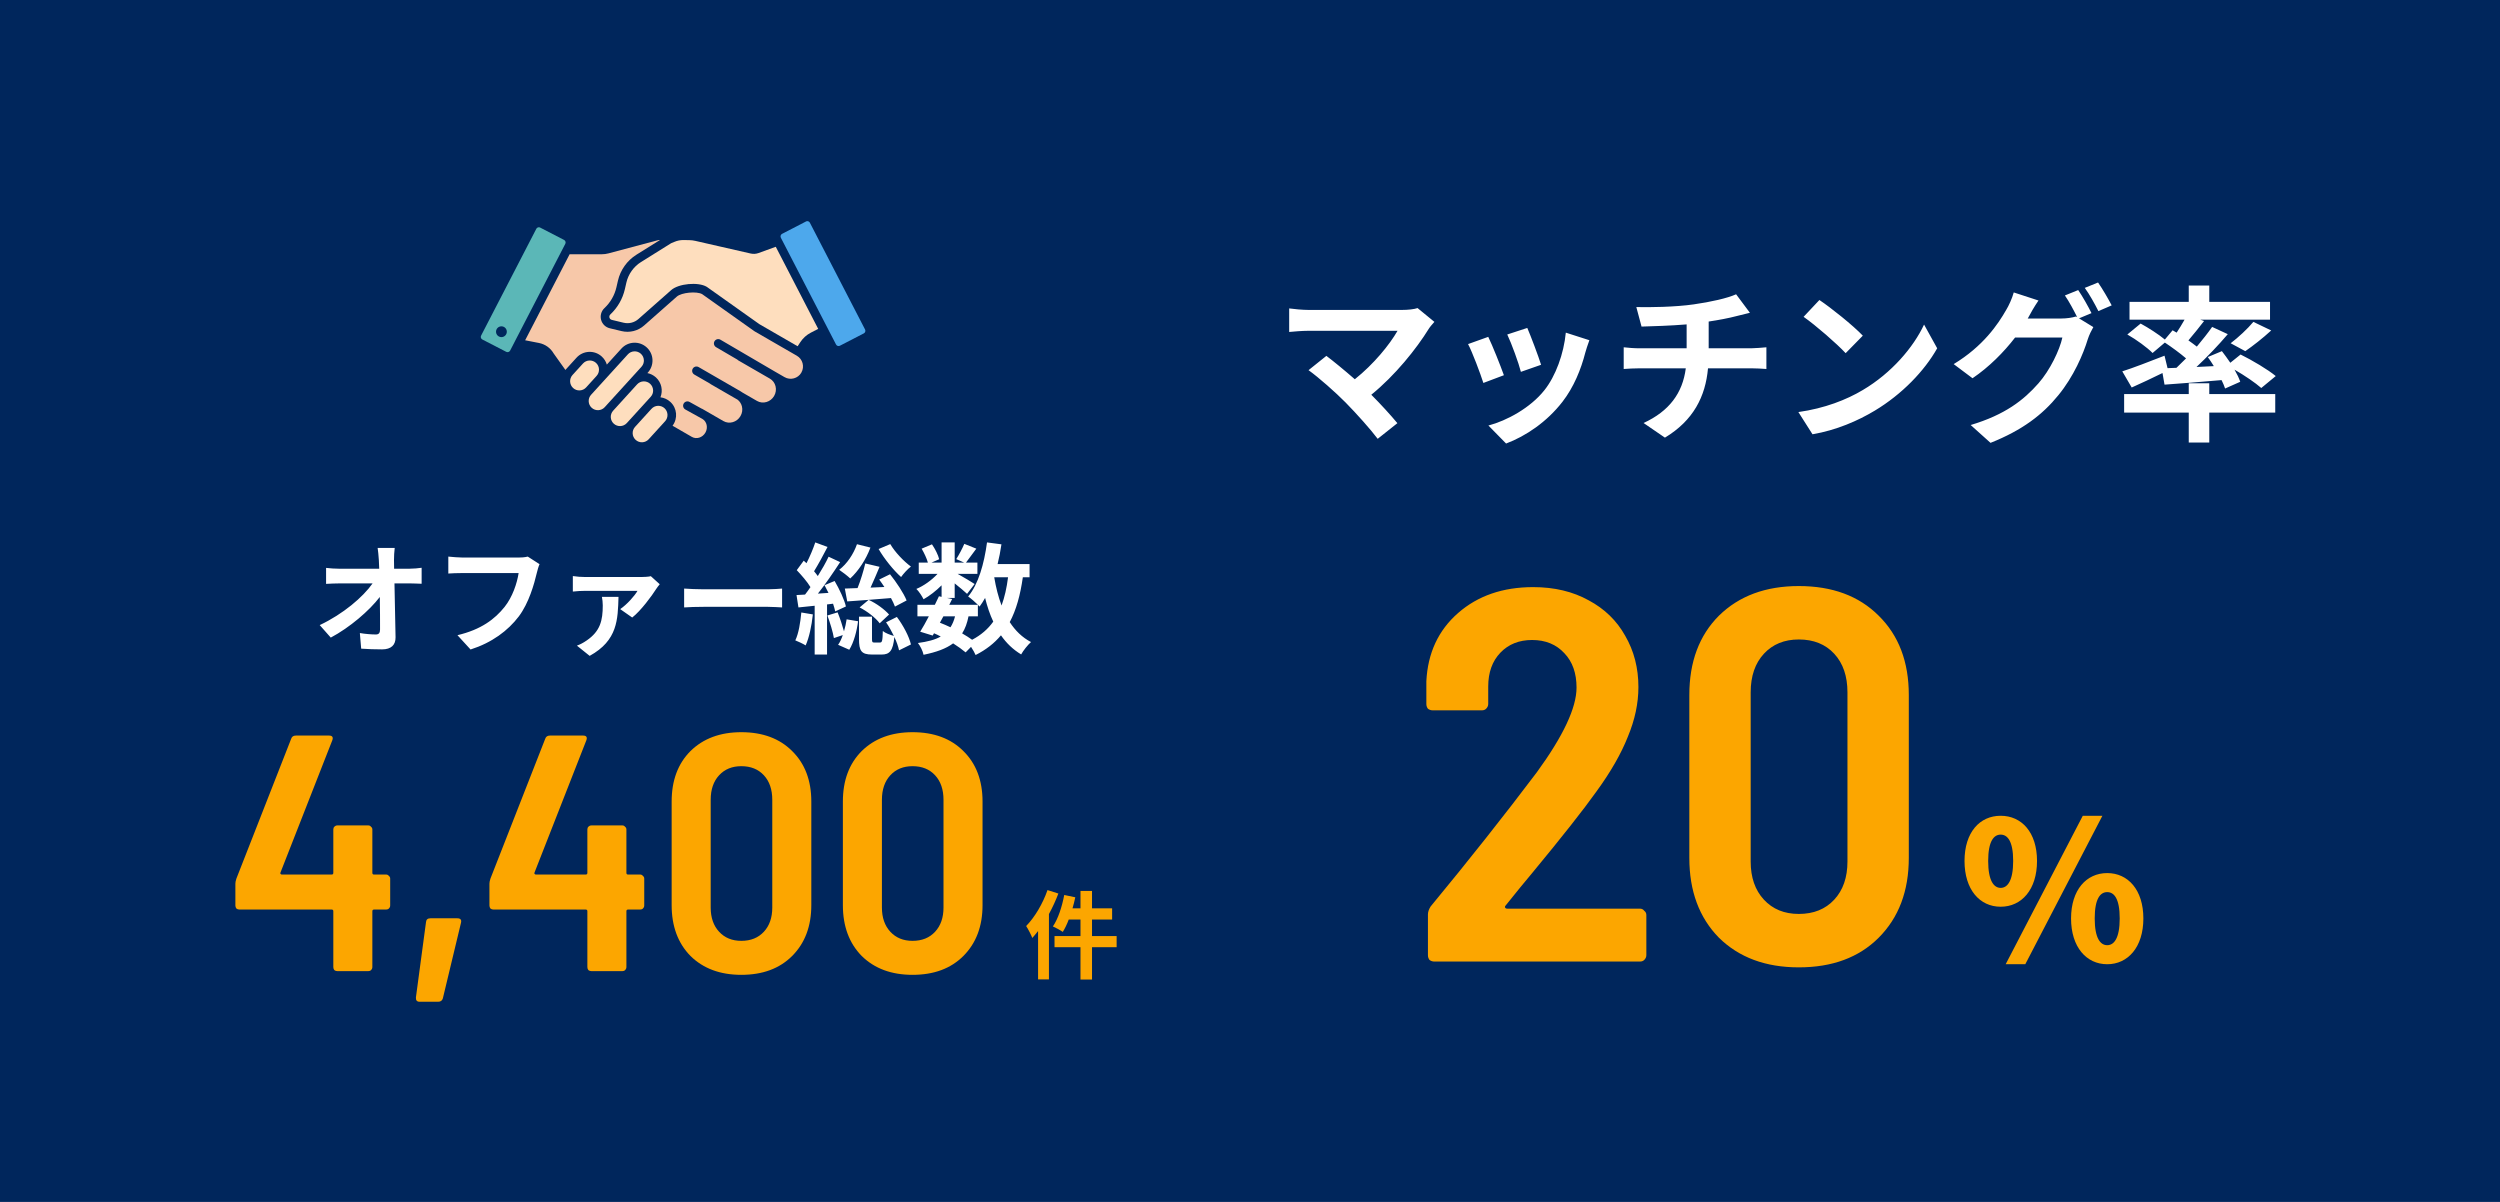 <svg width="520" height="250" viewBox="0 0 520 250" fill="none" xmlns="http://www.w3.org/2000/svg">
<rect width="520" height="250" fill="#00265C"/>
<path d="M298.355 66.95C297.865 67.51 297.445 67.965 297.165 68.42C294.645 72.515 290.165 78.115 285.23 82.105C287.225 84.1 289.29 86.375 290.655 88.02L286.56 91.275C285.09 89.315 282.15 86.025 279.875 83.715C277.845 81.65 274.275 78.5 272.175 76.995L275.885 74.02C277.285 75.07 279.595 76.96 281.8 78.885C285.755 75.735 289.045 71.675 290.69 68.805H272.175C270.775 68.805 268.885 68.98 268.15 69.05V64.15C269.06 64.29 270.985 64.465 272.175 64.465H291.6C292.93 64.465 294.12 64.325 294.855 64.08L298.355 66.95ZM317.675 68.21C318.34 69.715 320.055 74.265 320.545 75.875L316.345 77.345C315.925 75.63 314.385 71.395 313.51 69.575L317.675 68.21ZM330.59 70.765C330.17 71.885 329.96 72.62 329.75 73.32C328.84 76.855 327.37 80.495 324.99 83.575C321.735 87.775 317.36 90.715 313.265 92.255L309.59 88.51C313.44 87.495 318.305 84.835 321.21 81.195C323.59 78.22 325.27 73.565 325.69 69.19L330.59 70.765ZM309.555 70.065C310.43 71.85 312.11 76.085 312.81 78.045L308.54 79.655C307.945 77.765 306.195 73.11 305.355 71.57L309.555 70.065ZM340.355 63.87C343.015 63.94 348.44 63.87 352.29 63.31C355.79 62.82 359.36 62.015 361.11 61.21L363.98 65.06C362.79 65.34 361.88 65.585 361.285 65.725C359.57 66.18 357.505 66.565 355.405 66.88V72.445H364.225C364.995 72.445 366.64 72.305 367.41 72.235V76.75C366.465 76.68 365.275 76.61 364.33 76.61H355.265C354.74 82.49 352.22 87.46 346.305 91.03L341.86 87.985C347.18 85.535 349.98 81.79 350.645 76.61H341.02C339.935 76.61 338.64 76.68 337.73 76.75V72.235C338.675 72.34 339.865 72.445 340.95 72.445H350.82V67.475C347.46 67.755 343.785 67.86 341.44 67.93L340.355 63.87ZM378.435 62.4C380.885 64.045 385.435 67.685 387.465 69.82L383.895 73.46C382.075 71.5 377.7 67.685 375.145 65.9L378.435 62.4ZM374.06 85.71C379.52 84.94 384.07 83.155 387.465 81.125C393.45 77.59 398 72.235 400.205 67.51L402.935 72.445C400.275 77.17 395.62 82 389.985 85.395C386.45 87.53 381.935 89.49 377 90.33L374.06 85.71ZM432.265 60.335C433.14 61.595 434.4 63.835 435.03 65.13L432.44 66.215L435.415 68.035C435.03 68.7 434.54 69.68 434.26 70.555C433.315 73.67 431.32 78.325 428.135 82.21C424.81 86.305 420.61 89.49 414.03 92.115L409.9 88.405C417.04 86.27 420.925 83.225 424.005 79.725C426.385 77.03 428.415 72.795 428.975 70.205H419.14C416.795 73.25 413.75 76.33 410.285 78.675L406.365 75.735C412.49 72.025 415.57 67.475 417.285 64.465C417.81 63.625 418.545 62.015 418.86 60.825L424.005 62.505C423.165 63.73 422.255 65.305 421.87 66.075C421.835 66.145 421.8 66.18 421.765 66.25H428.765C429.85 66.25 431.04 66.075 431.81 65.83L432.055 65.97C431.355 64.57 430.375 62.715 429.5 61.455L432.265 60.335ZM436.395 58.76C437.305 60.055 438.6 62.295 439.23 63.52L436.465 64.71C435.73 63.24 434.61 61.21 433.63 59.88L436.395 58.76ZM450.85 76.575L452.705 76.505C453.37 75.875 454.035 75.21 454.7 74.545C453.44 73.46 451.76 72.235 450.29 71.255L447.735 73.425C446.65 72.305 444.34 70.625 442.485 69.575L445.25 67.3C446.86 68.175 448.995 69.54 450.29 70.625L451.9 68.7L452.74 69.19C453.3 68.35 453.895 67.37 454.385 66.495H442.94V62.785H455.26V59.39H459.53V62.785H472.165V66.495H457.675L458.445 66.775C457.36 68.175 456.205 69.61 455.19 70.8C455.82 71.255 456.415 71.675 456.94 72.095C458.13 70.66 459.25 69.26 460.125 68L463.38 69.505C461.455 71.78 459.11 74.23 456.87 76.33L460.475 76.155C460.09 75.49 459.635 74.86 459.215 74.265L462.155 73.04C462.715 73.775 463.345 74.615 463.905 75.455L466.04 73.74C468.455 74.93 471.71 76.855 473.355 78.22L470.345 80.705C469.155 79.655 466.915 78.115 464.78 76.89C465.305 77.8 465.725 78.675 465.97 79.41L462.82 80.81C462.645 80.285 462.4 79.69 462.085 79.06C457.85 79.445 453.58 79.76 450.22 80.005L449.8 77.59C447.595 78.675 445.285 79.76 443.395 80.6L441.435 77.24C443.64 76.54 447 75.245 450.22 73.985L450.85 76.575ZM467.02 73.04L463.975 71.395C465.55 70.205 467.51 68.385 468.7 66.95L472.41 68.735C470.625 70.38 468.595 71.955 467.02 73.04ZM459.53 79.725V81.965H473.25V85.815H459.53V92.045H455.26V85.815H441.82V81.965H455.26V79.725H459.53Z" fill="white"/>
<path d="M313.18 188.34C313.033 188.487 312.997 188.633 313.07 188.78C313.143 188.927 313.29 189 313.51 189H341.12C341.487 189 341.78 189.147 342 189.44C342.293 189.66 342.44 189.953 342.44 190.32V198.68C342.44 199.047 342.293 199.377 342 199.67C341.78 199.89 341.487 200 341.12 200H298.33C297.963 200 297.633 199.89 297.34 199.67C297.12 199.377 297.01 199.047 297.01 198.68V190.21C297.01 189.697 297.193 189.147 297.56 188.56C305.553 178.88 312.923 169.567 319.67 160.62C325.17 153.067 327.92 147.2 327.92 143.02C327.92 140.013 327.077 137.63 325.39 135.87C323.703 134.037 321.467 133.12 318.68 133.12C315.967 133.12 313.767 134 312.08 135.76C310.393 137.52 309.55 139.867 309.55 142.8V146.43C309.55 146.797 309.403 147.127 309.11 147.42C308.89 147.64 308.597 147.75 308.23 147.75H298C297.633 147.75 297.303 147.64 297.01 147.42C296.79 147.127 296.68 146.797 296.68 146.43V141.7C296.973 135.833 299.173 131.103 303.28 127.51C307.387 123.917 312.593 122.12 318.9 122.12C323.3 122.12 327.15 123.037 330.45 124.87C333.75 126.63 336.28 129.087 338.04 132.24C339.873 135.393 340.79 138.95 340.79 142.91C340.79 146.283 340.057 149.73 338.59 153.25C337.197 156.77 335.033 160.547 332.1 164.58C329.387 168.393 324.877 174.113 318.57 181.74C317.323 183.207 315.527 185.407 313.18 188.34ZM374.151 201.21C367.258 201.21 361.721 199.157 357.541 195.05C353.434 190.87 351.381 185.333 351.381 178.44V144.56C351.381 137.667 353.434 132.167 357.541 128.06C361.721 123.953 367.258 121.9 374.151 121.9C381.118 121.9 386.654 123.953 390.761 128.06C394.941 132.167 397.031 137.667 397.031 144.56V178.44C397.031 185.333 394.941 190.87 390.761 195.05C386.654 199.157 381.118 201.21 374.151 201.21ZM374.151 190.1C377.231 190.1 379.688 189.11 381.521 187.13C383.354 185.15 384.271 182.51 384.271 179.21V144.01C384.271 140.637 383.354 137.96 381.521 135.98C379.688 134 377.231 133.01 374.151 133.01C371.144 133.01 368.724 134 366.891 135.98C365.058 137.96 364.141 140.637 364.141 144.01V179.21C364.141 182.51 365.058 185.15 366.891 187.13C368.724 189.11 371.144 190.1 374.151 190.1Z" fill="#FCA600"/>
<path d="M416.14 188.6C411.78 188.6 408.62 185.04 408.62 179.08C408.62 173.12 411.78 169.68 416.14 169.68C420.5 169.68 423.7 173.12 423.7 179.08C423.7 185.04 420.5 188.6 416.14 188.6ZM416.14 184.68C417.54 184.68 418.74 183.24 418.74 179.08C418.74 174.92 417.54 173.6 416.14 173.6C414.74 173.6 413.54 174.92 413.54 179.08C413.54 183.24 414.74 184.68 416.14 184.68ZM417.18 200.56L433.22 169.68H437.3L421.26 200.56H417.18ZM438.3 200.56C433.98 200.56 430.78 197 430.78 191.04C430.78 185.08 433.98 181.6 438.3 181.6C442.62 181.6 445.82 185.08 445.82 191.04C445.82 197 442.62 200.56 438.3 200.56ZM438.3 196.6C439.7 196.6 440.9 195.2 440.9 191.04C440.9 186.84 439.7 185.56 438.3 185.56C436.9 185.56 435.7 186.84 435.7 191.04C435.7 195.2 436.9 196.6 438.3 196.6Z" fill="#FCA600"/>
<path d="M179.674 69.344L174.699 71.913C174.557 71.986 174.395 72 174.244 71.953C174.09 71.902 173.967 71.799 173.895 71.656L162.414 49.444C162.342 49.302 162.328 49.14 162.375 48.989C162.426 48.835 162.529 48.712 162.671 48.64L167.646 46.067C167.733 46.022 167.828 46 167.92 46C168.138 46 168.347 46.12 168.454 46.324L179.934 68.536C180.085 68.83 179.97 69.193 179.677 69.344H179.674Z" fill="#4DA8EC"/>
<path d="M117.623 50.257C117.576 50.106 117.47 49.98 117.33 49.907L112.355 47.338C112.269 47.293 112.176 47.271 112.081 47.271C112.02 47.271 111.959 47.279 111.9 47.298C111.746 47.346 111.623 47.452 111.551 47.592L100.068 69.807C99.992 69.947 99.981 70.111 100.028 70.262C100.076 70.416 100.182 70.539 100.322 70.611L105.297 73.181C105.59 73.332 105.953 73.218 106.104 72.924L107.095 71.008V71.002L117.584 50.712C117.66 50.569 117.671 50.407 117.623 50.257ZM104.297 70.12C103.676 70.12 103.174 69.617 103.174 68.997C103.174 68.377 103.676 67.874 104.297 67.874C104.917 67.874 105.419 68.377 105.419 68.997C105.419 69.617 104.917 70.12 104.297 70.12Z" fill="#5BB7B7"/>
<path d="M166.685 77.503C165.979 78.726 164.406 79.151 163.18 78.441L161.037 77.204L149.847 70.656C149.42 70.408 148.87 70.55 148.618 70.978C148.37 71.405 148.512 71.955 148.94 72.207L153.336 74.779C153.398 74.849 153.473 74.913 153.56 74.961L160.135 78.757C160.724 79.098 161.141 79.656 161.311 80.332C161.484 81.017 161.378 81.737 161.018 82.36C160.28 83.637 158.683 84.103 157.459 83.397L154.426 81.645C154.3 81.553 154.169 81.466 154.035 81.388L145.314 76.352C144.884 76.103 144.336 76.251 144.088 76.681C143.839 77.109 143.987 77.659 144.417 77.908L147.674 79.788C147.725 79.835 147.78 79.88 147.845 79.916L153.42 83.137C153.859 83.478 154.174 83.958 154.317 84.517C154.487 85.201 154.384 85.922 154.023 86.544C153.286 87.824 151.688 88.288 150.465 87.581L146.976 85.567L146.088 85.056C146.029 85.022 145.968 84.997 145.906 84.978L143.42 83.6C142.987 83.36 142.44 83.517 142.199 83.952C141.959 84.385 142.116 84.933 142.551 85.173L146.082 87.128C147.029 87.681 147.314 88.963 146.719 89.994C146.121 91.028 144.861 91.422 143.909 90.874L139.889 88.553C141.026 87.042 140.845 84.877 139.417 83.581C138.839 83.056 138.13 82.734 137.37 82.642C137.937 81.243 137.61 79.575 136.429 78.5C135.92 78.039 135.308 77.732 134.652 77.603L134.753 77.494C135.42 76.762 135.761 75.813 135.716 74.821C135.669 73.829 135.239 72.916 134.504 72.251C133.769 71.584 132.822 71.243 131.831 71.288C130.839 71.335 129.926 71.765 129.258 72.497L126.222 75.838C126.032 75.195 125.669 74.617 125.161 74.153C124.429 73.486 123.479 73.145 122.487 73.19C121.496 73.237 120.582 73.668 119.918 74.399L117.742 76.79C117.694 76.843 117.649 76.897 117.605 76.95L115.163 73.522C114.507 72.385 113.392 71.589 112.102 71.338L109.23 70.776L118.482 52.883H125.191C125.649 52.883 126.105 52.824 126.546 52.707L136.94 49.936C137.049 49.908 137.16 49.905 137.269 49.925L132.373 52.983C130.44 54.193 129.04 56.162 128.532 58.383L128.225 59.723C127.842 61.402 126.976 62.91 125.722 64.089C125.063 64.709 124.795 65.64 125.026 66.517C125.258 67.394 125.951 68.07 126.831 68.279L129.286 68.869C130.945 69.268 132.697 68.832 133.973 67.704L140.792 61.684C141.747 60.841 144.909 60.539 146.04 61.176L156.942 68.91C156.942 68.91 156.942 68.91 156.945 68.91H156.951C156.951 68.91 156.954 68.916 156.956 68.916C156.976 68.93 156.998 68.944 157.021 68.958L165.741 73.992C166.967 74.698 167.389 76.271 166.68 77.497L166.685 77.503Z" fill="#F7C8A9"/>
<path d="M124.588 76.807C124.613 77.318 124.434 77.81 124.091 78.187L123.482 78.86L121.918 80.581C121.574 80.961 121.102 81.181 120.591 81.207C120.08 81.232 119.588 81.053 119.211 80.709C118.429 79.997 118.37 78.782 119.082 78L121.258 75.609C121.602 75.232 122.074 75.008 122.585 74.983C123.096 74.958 123.588 75.137 123.968 75.48C124.345 75.824 124.568 76.296 124.593 76.807H124.588Z" fill="#FEDEBE"/>
<path d="M133.928 74.902C133.953 75.413 133.774 75.905 133.431 76.285L126.353 84.064L126.216 84.215L125.783 84.693C125.071 85.475 123.855 85.533 123.073 84.821C122.696 84.478 122.473 84.005 122.448 83.494C122.423 82.983 122.601 82.491 122.945 82.114L130.593 73.707C130.936 73.327 131.408 73.106 131.92 73.081C132.431 73.056 132.922 73.234 133.3 73.578C133.679 73.922 133.9 74.394 133.925 74.905L133.928 74.902Z" fill="#FEDEBE"/>
<path d="M135.849 81.153C135.874 81.665 135.695 82.156 135.351 82.533L132.877 85.254L130.759 87.581L130.377 88C129.664 88.782 128.452 88.841 127.667 88.128C127.29 87.785 127.067 87.313 127.041 86.801C127.016 86.29 127.195 85.801 127.539 85.421L127.675 85.271L132.513 79.952C132.857 79.572 133.332 79.352 133.84 79.327C133.871 79.327 133.902 79.327 133.932 79.327C134.41 79.327 134.865 79.5 135.22 79.824C135.597 80.167 135.821 80.639 135.846 81.151L135.849 81.153Z" fill="#FEDEBE"/>
<path d="M138.343 87.615L134.927 91.369C134.583 91.746 134.111 91.969 133.6 91.994C133.089 92.017 132.597 91.841 132.22 91.497C132.03 91.324 131.879 91.12 131.773 90.897C131.667 90.673 131.605 90.427 131.594 90.17C131.569 89.659 131.748 89.17 132.091 88.79L134.968 85.628L135.508 85.036C135.851 84.656 136.323 84.436 136.834 84.411C136.865 84.411 136.896 84.411 136.926 84.411C137.404 84.411 137.859 84.584 138.214 84.908C138.996 85.62 139.052 86.835 138.343 87.617V87.615Z" fill="#FEDEBE"/>
<path d="M170.19 68.405L168.659 69.193C167.774 69.648 167.017 70.33 166.472 71.162L165.908 72.022L157.958 67.43L147.051 59.69L146.989 59.651C145.221 58.601 141.151 58.98 139.609 60.341L132.791 66.36C131.95 67.101 130.799 67.388 129.71 67.126L127.255 66.536C126.905 66.453 126.797 66.173 126.766 66.059C126.735 65.941 126.69 65.648 126.953 65.4C128.47 63.978 129.514 62.151 129.978 60.123L130.285 58.782C130.688 57.022 131.797 55.464 133.327 54.506L139.581 50.598L140.302 50.296C140.905 50.042 141.539 49.922 142.193 49.93L143.375 49.95C143.794 49.955 144.215 50.008 144.626 50.101L156.14 52.732C156.687 52.858 157.254 52.821 157.782 52.631L161.361 51.33L170.187 68.411L170.19 68.405Z" fill="#FEDEBE"/>
<path d="M82.1 113.971C82 114.746 81.95 115.721 81.95 116.496C81.95 117.046 81.975 117.646 81.975 118.296H85.1C85.925 118.296 87.1 118.196 87.7 118.096V121.421C86.9 121.396 85.95 121.346 85.275 121.346H82.05C82.125 124.996 82.225 129.171 82.275 132.546C82.3 134.146 81.375 135.071 79.475 135.071C77.95 135.071 76.55 135.021 75.125 134.921L74.85 131.671C75.975 131.871 77.325 131.971 78.175 131.971C78.8 131.971 79.05 131.646 79.05 130.921C79.05 129.246 79.05 126.746 79 124.171C76.8 127.046 72.75 130.521 68.8 132.621L66.5 130.021C71.375 127.721 75.5 124.196 77.5 121.346H70.675C69.775 121.346 68.7 121.396 67.825 121.446V118.121C68.55 118.221 69.75 118.296 70.6 118.296H78.875C78.85 117.646 78.825 117.046 78.8 116.496C78.725 115.421 78.65 114.621 78.55 113.971H82.1ZM112.225 117.346C112 117.846 111.8 118.571 111.675 119.096C111.1 121.546 110 125.421 107.925 128.196C105.65 131.196 102.325 133.671 97.875 135.096L95.15 132.121C100.1 130.946 102.925 128.771 104.95 126.246C106.6 124.171 107.55 121.321 107.875 119.196H96.225C95.1 119.196 93.9 119.246 93.25 119.296V115.771C94 115.846 95.425 115.971 96.25 115.971H107.8C108.3 115.971 109.1 115.946 109.775 115.771L112.225 117.346ZM137.225 121.521C137 121.796 136.625 122.271 136.475 122.521C135.6 123.921 133.275 127.071 131.5 128.446L129 126.696C130.425 125.721 132 123.946 132.6 122.896H121.75C120.925 122.896 120.075 122.946 119.15 123.046V119.821C119.925 119.946 120.925 120.021 121.75 120.021H133.35C133.9 120.021 134.975 119.971 135.375 119.846L137.225 121.521ZM128.65 124.146C128.5 128.821 128.5 133.196 122.65 136.421L120 134.296C120.65 134.046 121.275 133.746 122.025 133.221C124.85 131.296 125.375 129.071 125.375 125.921C125.375 125.321 125.3 124.671 125.2 124.146H128.65ZM142.3 122.421C143.2 122.496 145.025 122.571 146.325 122.571H159.75C160.925 122.571 162.025 122.471 162.675 122.421V126.346C162.075 126.321 160.8 126.221 159.75 126.221H146.325C144.9 126.221 143.225 126.271 142.3 126.346V122.421ZM182.75 114.196L185.175 113.171C186.15 114.846 187.975 116.746 189.475 117.846C188.8 118.346 187.9 119.346 187.425 120.021C185.85 118.621 183.9 116.196 182.75 114.196ZM188.575 124.896L186.15 126.171C185.975 125.671 185.675 125.046 185.325 124.396C182.075 124.671 178.725 124.921 176.225 125.096L175.725 122.421C176.5 122.396 177.4 122.371 178.375 122.321C179 120.746 179.625 118.721 179.975 117.196L182.95 117.896C182.35 119.321 181.7 120.871 181.075 122.221L183.95 122.096C183.6 121.546 183.225 121.021 182.875 120.546L185.125 119.446C186.45 121.096 187.95 123.346 188.575 124.896ZM178.8 126.346L180.675 124.771C182.3 125.496 184.025 126.796 184.925 127.821L182.975 129.646C182.125 128.496 180.375 127.146 178.8 126.346ZM178.25 113.196L181.05 113.896C180.125 116.396 178.525 118.796 176.85 120.321C176.325 119.821 175.2 118.946 174.55 118.521C176.175 117.271 177.525 115.271 178.25 113.196ZM166.675 127.396L169.075 127.796C168.825 130.171 168.3 132.646 167.575 134.246C167.075 133.921 166 133.421 165.425 133.196C166.125 131.746 166.475 129.496 166.675 127.396ZM173.275 125.571L172.025 125.721V136.146H169.45V125.996L166.075 126.346L165.675 123.771L167.45 123.671C167.825 123.196 168.2 122.671 168.575 122.121C167.9 120.996 166.725 119.646 165.725 118.596L167.175 116.621C167.375 116.796 167.55 116.971 167.75 117.146C168.45 115.771 169.15 114.121 169.575 112.821L172.125 113.771C171.25 115.471 170.2 117.396 169.325 118.821C169.6 119.146 169.875 119.496 170.1 119.821C170.975 118.421 171.775 117.021 172.35 115.796L174.75 116.921C173.375 119.021 171.7 121.496 170.125 123.471L172.325 123.321C172.05 122.746 171.775 122.221 171.5 121.721L173.6 120.846C174.6 122.546 175.625 124.721 175.95 126.146L173.725 127.171C173.625 126.696 173.475 126.171 173.275 125.571ZM172.1 128.021L174.225 127.371C174.725 128.596 175.225 130.121 175.55 131.321C175.8 130.496 175.975 129.621 176.1 128.821L178.475 129.221C178.225 131.246 177.6 133.621 176.65 135.146L174.325 134.121C174.7 133.596 175.025 132.896 175.3 132.096L173.45 132.721C173.25 131.471 172.65 129.521 172.1 128.021ZM184.3 129.446L186.55 128.321C187.875 130.096 189.1 132.396 189.475 134.046L187 135.271C186.85 134.496 186.5 133.496 186.025 132.496C185.75 135.396 185.025 136.146 183.375 136.146H181.4C179.125 136.146 178.675 135.346 178.675 132.921V128.271H181.375V132.896C181.375 133.571 181.45 133.646 181.875 133.646H183.025C183.475 133.646 183.575 133.371 183.625 131.246C184.1 131.671 185.175 132.071 185.925 132.271C185.45 131.296 184.9 130.296 184.3 129.446ZM203.4 128.196H201.45C201.175 129.596 200.75 130.771 200.125 131.746C200.9 132.196 201.625 132.646 202.2 133.071C204.05 132.096 205.5 130.846 206.6 129.296C205.9 127.821 205.35 126.171 204.9 124.371C204.55 125.021 204.15 125.621 203.75 126.171C203.65 126.071 203.55 125.946 203.4 125.796V128.196ZM196.225 128.196L195.5 129.521C196.25 129.821 196.975 130.121 197.7 130.471C198.1 129.846 198.425 129.096 198.65 128.196H196.225ZM209.675 120.071H206.8C207.15 122.171 207.65 124.146 208.325 125.946C208.95 124.246 209.4 122.271 209.675 120.071ZM214.15 120.071H212.75C212.225 123.771 211.375 126.871 210.025 129.396C211.175 131.171 212.625 132.596 214.45 133.546C213.775 134.146 212.85 135.296 212.4 136.121C210.7 135.096 209.325 133.771 208.2 132.146C206.825 133.796 205.1 135.146 202.925 136.246C202.75 135.821 202.375 135.146 201.975 134.546L200.85 135.696C200.175 135.121 199.275 134.471 198.25 133.821C196.775 134.921 194.775 135.646 192.1 136.196C191.925 135.346 191.4 134.346 190.925 133.746C192.95 133.471 194.5 133.071 195.675 132.396C195.225 132.146 194.75 131.921 194.275 131.721L194 132.196L191.4 131.396C191.95 130.521 192.575 129.396 193.2 128.196H190.825V125.796H194.45C194.75 125.171 195.05 124.571 195.3 124.021L195.85 124.146V121.746C194.7 122.896 193.35 123.946 192.1 124.646C191.775 123.996 191.15 123.021 190.6 122.496C192.125 121.871 193.8 120.671 195 119.371H191.1V117.021H193C192.775 116.171 192.225 115.021 191.7 114.121L193.85 113.221C194.5 114.171 195.15 115.446 195.35 116.321L193.75 117.021H195.85V112.821H198.575V117.021H200.55L198.9 116.296C199.475 115.396 200.175 114.071 200.575 113.121L203.075 114.121C202.3 115.196 201.525 116.246 200.925 117.021H203.3V119.371H199.2C200.4 120.046 202.175 121.096 202.725 121.471L201.15 123.521C200.6 122.996 199.55 122.121 198.575 121.346V124.371H196.975L198.05 124.596L197.45 125.796H203.4C202.825 125.221 201.925 124.446 201.375 124.071C203.5 121.521 204.7 117.271 205.3 112.821L208.3 113.221C208.1 114.621 207.825 115.996 207.5 117.321H214.15V120.071Z" fill="white"/>
<path d="M80.32 181.906C80.553 181.906 80.74 182 80.88 182.186C81.067 182.326 81.16 182.513 81.16 182.746V188.346C81.16 188.58 81.067 188.79 80.88 188.976C80.74 189.116 80.553 189.186 80.32 189.186H77.8C77.567 189.186 77.45 189.303 77.45 189.536V201.156C77.45 201.39 77.357 201.6 77.17 201.786C77.03 201.926 76.843 201.996 76.61 201.996H70.17C69.937 201.996 69.727 201.926 69.54 201.786C69.4 201.6 69.33 201.39 69.33 201.156V189.536C69.33 189.303 69.213 189.186 68.98 189.186H49.8C49.567 189.186 49.357 189.116 49.17 188.976C49.03 188.79 48.96 188.58 48.96 188.346V183.796C48.96 183.516 49.03 183.166 49.17 182.746L60.58 153.626C60.72 153.206 61.047 152.996 61.56 152.996H68.42C69.12 152.996 69.353 153.323 69.12 153.976L58.34 181.486C58.293 181.58 58.293 181.673 58.34 181.766C58.433 181.86 58.527 181.906 58.62 181.906H68.98C69.213 181.906 69.33 181.79 69.33 181.556V172.526C69.33 172.293 69.4 172.106 69.54 171.966C69.727 171.78 69.937 171.686 70.17 171.686H76.61C76.843 171.686 77.03 171.78 77.17 171.966C77.357 172.106 77.45 172.293 77.45 172.526V181.556C77.45 181.79 77.567 181.906 77.8 181.906H80.32ZM87.282 208.366C86.722 208.366 86.466 208.063 86.512 207.456L88.612 191.776C88.659 191.263 88.962 191.006 89.522 191.006H95.122C95.776 191.006 96.032 191.31 95.892 191.916L92.112 207.666C91.972 208.133 91.646 208.366 91.132 208.366H87.282ZM133.162 181.906C133.395 181.906 133.582 182 133.722 182.186C133.908 182.326 134.002 182.513 134.002 182.746V188.346C134.002 188.58 133.908 188.79 133.722 188.976C133.582 189.116 133.395 189.186 133.162 189.186H130.642C130.408 189.186 130.292 189.303 130.292 189.536V201.156C130.292 201.39 130.198 201.6 130.012 201.786C129.872 201.926 129.685 201.996 129.452 201.996H123.012C122.778 201.996 122.568 201.926 122.382 201.786C122.242 201.6 122.172 201.39 122.172 201.156V189.536C122.172 189.303 122.055 189.186 121.822 189.186H102.642C102.408 189.186 102.198 189.116 102.012 188.976C101.872 188.79 101.802 188.58 101.802 188.346V183.796C101.802 183.516 101.872 183.166 102.012 182.746L113.422 153.626C113.562 153.206 113.888 152.996 114.402 152.996H121.262C121.962 152.996 122.195 153.323 121.962 153.976L111.182 181.486C111.135 181.58 111.135 181.673 111.182 181.766C111.275 181.86 111.368 181.906 111.462 181.906H121.822C122.055 181.906 122.172 181.79 122.172 181.556V172.526C122.172 172.293 122.242 172.106 122.382 171.966C122.568 171.78 122.778 171.686 123.012 171.686H129.452C129.685 171.686 129.872 171.78 130.012 171.966C130.198 172.106 130.292 172.293 130.292 172.526V181.556C130.292 181.79 130.408 181.906 130.642 181.906H133.162ZM154.194 202.766C149.807 202.766 146.284 201.46 143.624 198.846C141.011 196.186 139.704 192.663 139.704 188.276V166.716C139.704 162.33 141.011 158.83 143.624 156.216C146.284 153.603 149.807 152.296 154.194 152.296C158.627 152.296 162.151 153.603 164.764 156.216C167.424 158.83 168.754 162.33 168.754 166.716V188.276C168.754 192.663 167.424 196.186 164.764 198.846C162.151 201.46 158.627 202.766 154.194 202.766ZM154.194 195.696C156.154 195.696 157.717 195.066 158.884 193.806C160.051 192.546 160.634 190.866 160.634 188.766V166.366C160.634 164.22 160.051 162.516 158.884 161.256C157.717 159.996 156.154 159.366 154.194 159.366C152.281 159.366 150.741 159.996 149.574 161.256C148.407 162.516 147.824 164.22 147.824 166.366V188.766C147.824 190.866 148.407 192.546 149.574 193.806C150.741 195.066 152.281 195.696 154.194 195.696ZM189.809 202.766C185.423 202.766 181.899 201.46 179.239 198.846C176.626 196.186 175.319 192.663 175.319 188.276V166.716C175.319 162.33 176.626 158.83 179.239 156.216C181.899 153.603 185.423 152.296 189.809 152.296C194.243 152.296 197.766 153.603 200.379 156.216C203.039 158.83 204.369 162.33 204.369 166.716V188.276C204.369 192.663 203.039 196.186 200.379 198.846C197.766 201.46 194.243 202.766 189.809 202.766ZM189.809 195.696C191.769 195.696 193.333 195.066 194.499 193.806C195.666 192.546 196.249 190.866 196.249 188.766V166.366C196.249 164.22 195.666 162.516 194.499 161.256C193.333 159.996 191.769 159.366 189.809 159.366C187.896 159.366 186.356 159.996 185.189 161.256C184.023 162.516 183.439 164.22 183.439 166.366V188.766C183.439 190.866 184.023 192.546 185.189 193.806C186.356 195.066 187.896 195.696 189.809 195.696Z" fill="#FCA600"/>
<path d="M217.88 185.136L220.14 185.856C219.6 187.276 218.94 188.736 218.18 190.116V203.716H215.92V193.656C215.52 194.156 215.12 194.656 214.72 195.096C214.5 194.496 213.84 193.216 213.44 192.616C215.2 190.816 216.9 187.976 217.88 185.136ZM232.26 194.696V197.016H227.14V203.736H224.74V197.016H219.34V194.696H224.74V191.256H222.3C221.94 192.236 221.5 193.136 221.06 193.836C220.62 193.516 219.58 192.956 219 192.696C220.08 191.136 220.9 188.596 221.36 186.156L223.66 186.636C223.5 187.416 223.3 188.176 223.08 188.936H224.74V185.316H227.14V188.936H231.32V191.256H227.14V194.696H232.26Z" fill="#FCA600"/>
</svg>
